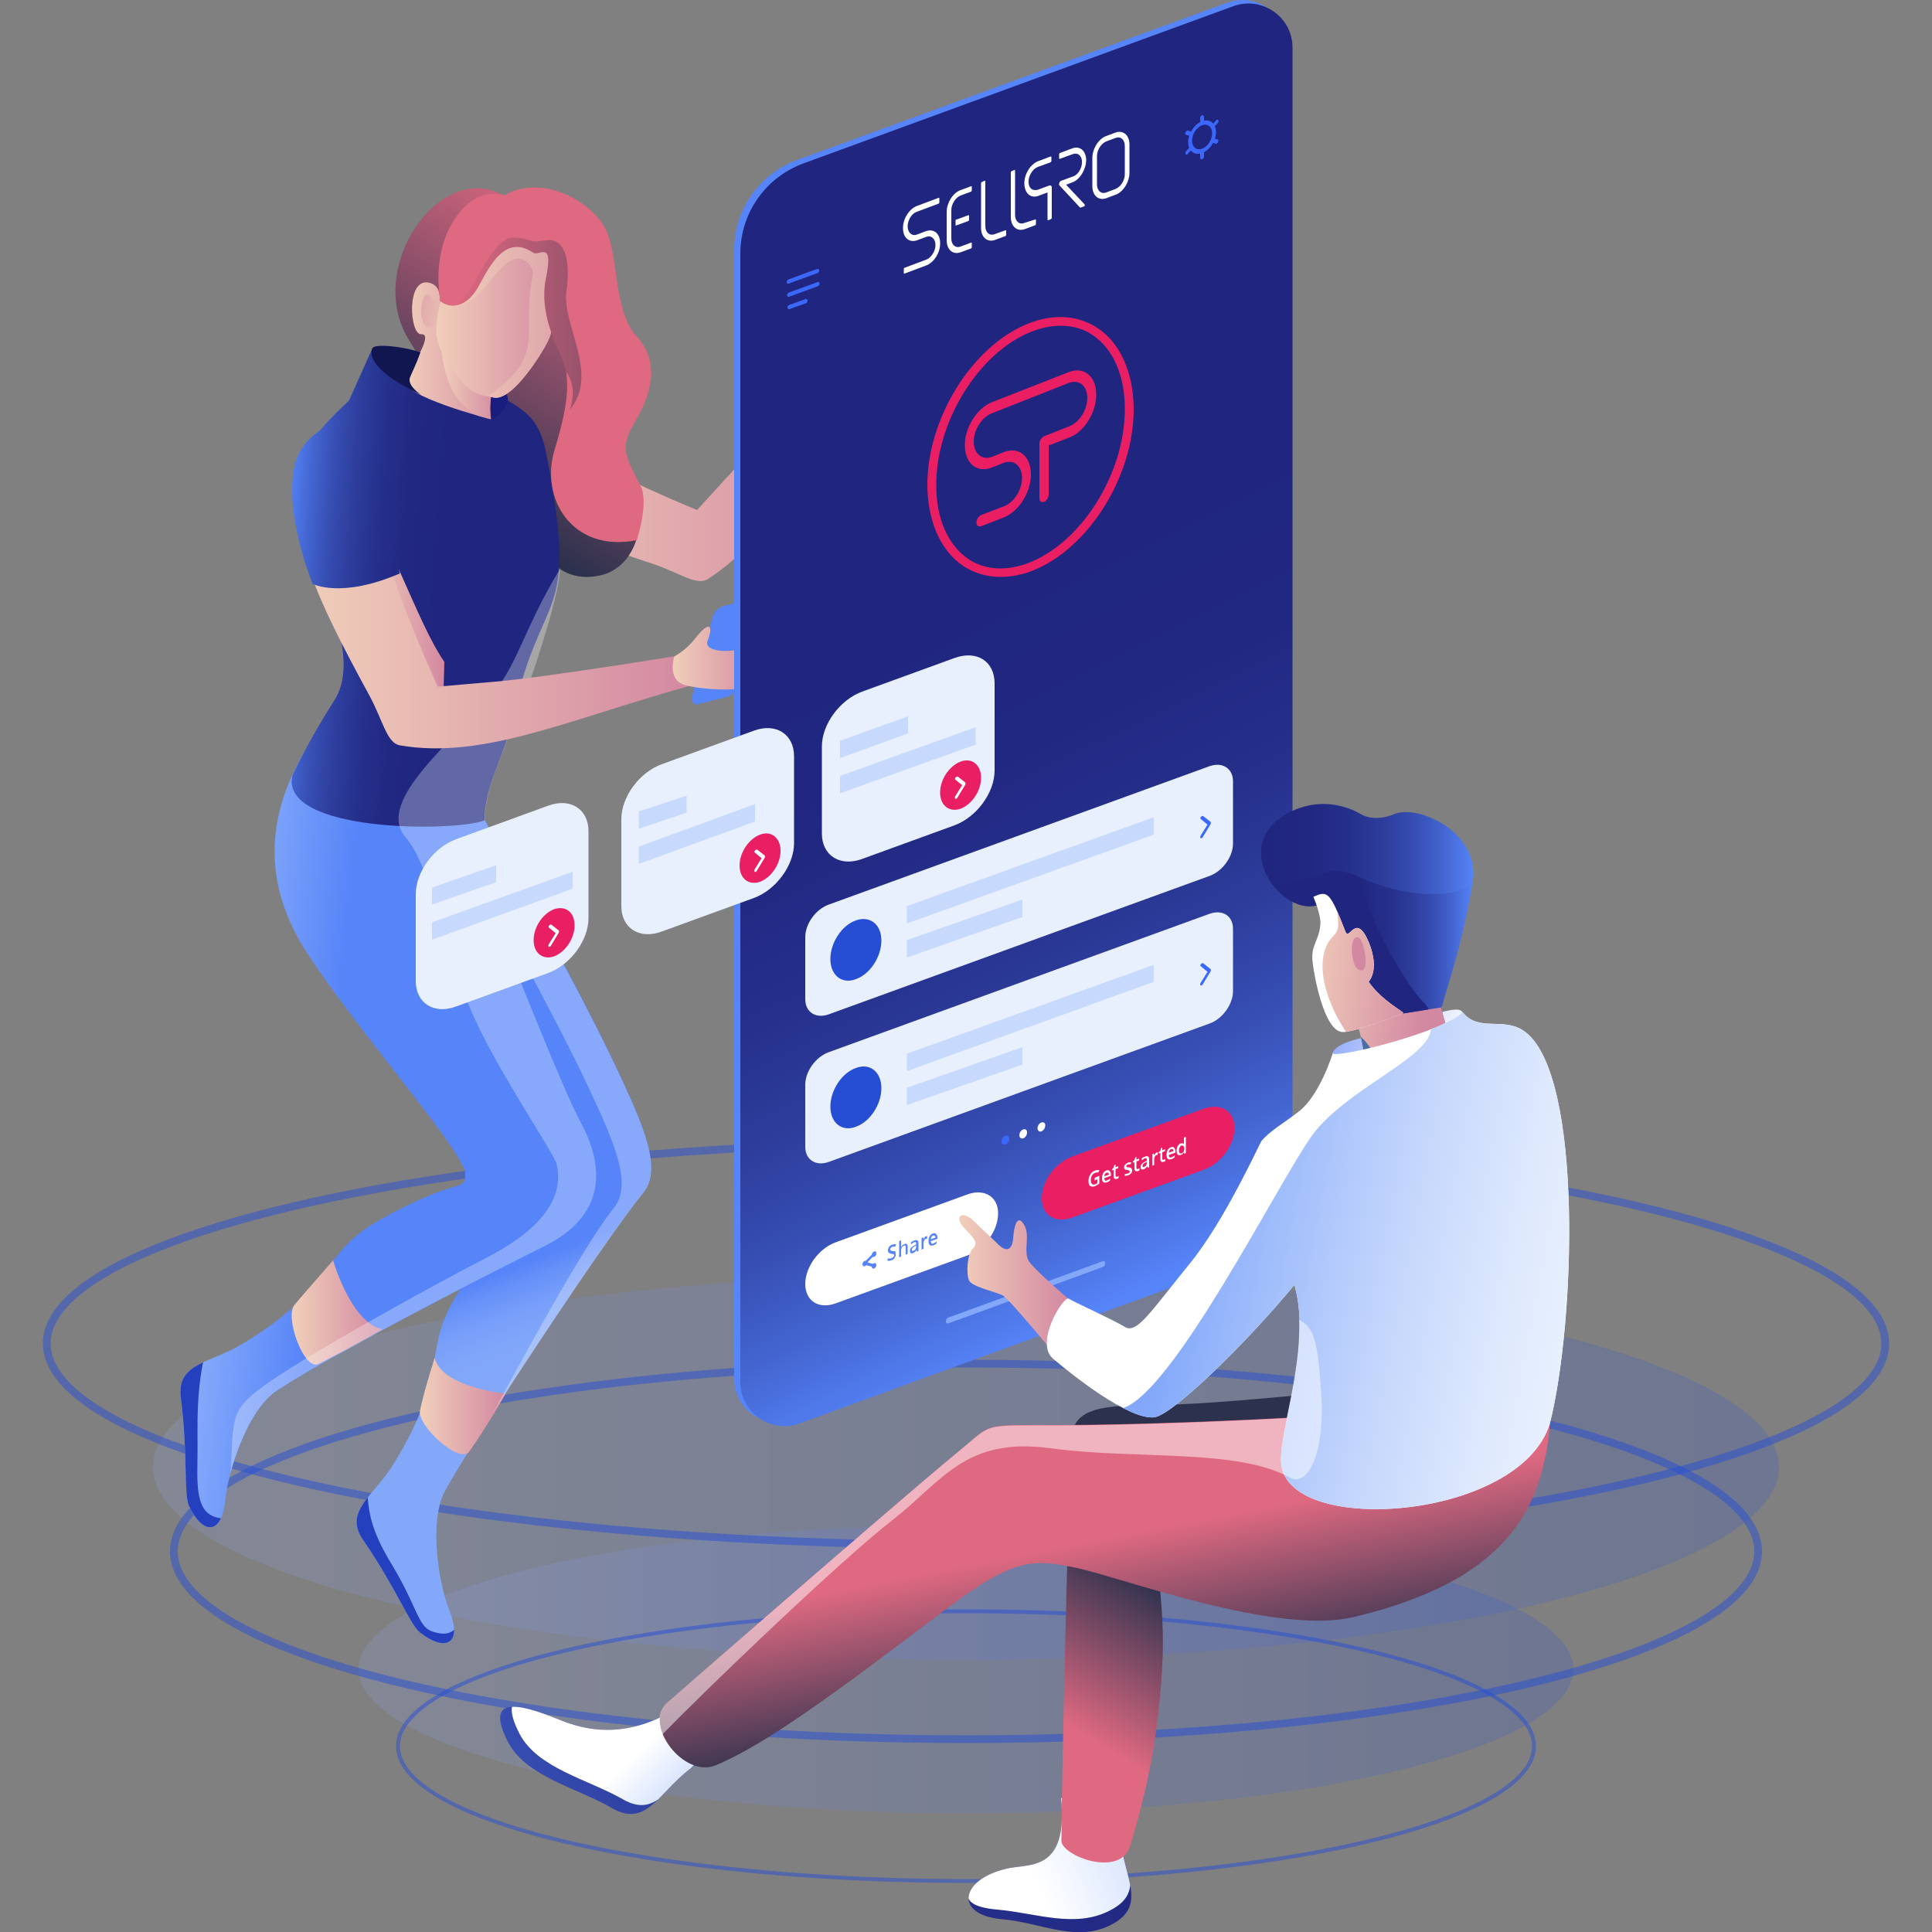 <?xml version="1.0" encoding="utf-8"?>
<!-- Generator: Adobe Illustrator 23.1.0, SVG Export Plug-In . SVG Version: 6.00 Build 0)  -->
<svg version="1.1" id="Layer_1" xmlns="http://www.w3.org/2000/svg" xmlns:xlink="http://www.w3.org/1999/xlink" x="0px" y="0px"
	 viewBox="0 0 500 500" style="enable-background:new 0 0 500 500;" xml:space="preserve">
<rect x="0" y="0" width="500" height="500" fill="#808080" stroke="none"/>
<style type="text/css">
	.st0{opacity:0.2;fill:url(#SVGID_1_);enable-background:new    ;}
	.st1{opacity:0.2;fill:url(#SVGID_2_);enable-background:new    ;}
	.st2{opacity:0.5;fill:none;stroke:url(#SVGID_3_);stroke-width:2;stroke-miterlimit:10;enable-background:new    ;}
	.st3{opacity:0.5;fill:none;stroke:url(#SVGID_4_);stroke-width:2;stroke-miterlimit:10;enable-background:new    ;}
	.st4{opacity:0.5;fill:none;stroke:url(#SVGID_5_);stroke-miterlimit:10;enable-background:new    ;}
	.st5{fill:url(#SVGID_6_);}
	.st6{fill:url(#SVGID_7_);}
	.st7{fill:url(#SVGID_9_);}
	.st8{clip-path:url(#SVGID_11_);fill:#2540BE;}
	.st9{fill:url(#SVGID_13_);}
	.st10{fill:url(#SVGID_14_);}
	.st11{clip-path:url(#SVGID_17_);fill:#2540BE;}
	.st12{fill:url(#SVGID_18_);}
	.st13{fill:url(#SVGID_20_);}
	.st14{fill:url(#SVGID_21_);}
	.st15{fill:url(#SVGID_23_);}
	.st16{clip-path:url(#SVGID_25_);fill:url(#SVGID_26_);}
	.st17{fill:#191D7F;}
	.st18{fill:url(#SVGID_28_);}
	.st19{fill:url(#SVGID_29_);}
	.st20{clip-path:url(#SVGID_32_);fill:url(#SVGID_33_);}
	.st21{fill:#DF6981;}
	.st22{opacity:0.4;clip-path:url(#SVGID_35_);fill:url(#SVGID_36_);}
	.st23{fill:#121650;}
	.st24{fill:url(#SVGID_37_);}
	.st25{opacity:0.3;fill:#FFFFFF;enable-background:new    ;}
	.st26{fill:#5684F9;}
	.st27{fill:url(#SVGID_39_);}
	.st28{fill:url(#SVGID_40_);}
	.st29{fill:url(#SVGID_41_);}
	.st30{fill:url(#SVGID_43_);}
	.st31{fill:#3B68FA;}
	.st32{fill:#E91E63;}
	.st33{fill:#FFFFFF;}
	.st34{fill:#83A8FA;}
	.st35{fill:#E8F0FD;}
	.st36{fill:#C7D9FD;}
	.st37{fill:#264ED5;}
	.st38{fill:url(#SVGID_44_);}
	.st39{clip-path:url(#SVGID_46_);fill:url(#SVGID_48_);}
	.st40{fill:url(#SVGID_49_);}
	.st41{clip-path:url(#SVGID_52_);fill:url(#SVGID_54_);}
	.st42{fill:url(#SVGID_55_);}
	.st43{fill:#4B6F9F;}
	.st44{clip-path:url(#SVGID_58_);fill:url(#SVGID_59_);}
	.st45{fill:url(#SVGID_60_);}
	.st46{clip-path:url(#SVGID_62_);fill:#20267F;}
	.st47{fill:url(#SVGID_64_);}
	.st48{clip-path:url(#SVGID_66_);fill:#20267F;}
	.st49{clip-path:url(#SVGID_68_);fill:url(#SVGID_69_);}
	.st50{fill:url(#SVGID_70_);}
	.st51{fill:url(#SVGID_71_);}
	.st52{fill:url(#SVGID_72_);}
	.st53{fill:url(#SVGID_73_);}
	.st54{clip-path:url(#SVGID_75_);fill:url(#SVGID_76_);}
	.st55{opacity:0.5;fill:#FFFFFF;enable-background:new    ;}
</style>
<g>
	
		<linearGradient id="SVGID_1_" gradientUnits="userSpaceOnUse" x1="39.6" y1="472.3" x2="460.4" y2="472.3" gradientTransform="matrix(1 0 0 -1 0 852)">
		<stop  offset="0" style="stop-color:#96A9EB"/>
		<stop  offset="1" style="stop-color:#264ED5"/>
	</linearGradient>
	<ellipse class="st0" cx="250" cy="379.7" rx="210.4" ry="49.9"/>
	
		<linearGradient id="SVGID_2_" gradientUnits="userSpaceOnUse" x1="92.8" y1="420" x2="407.2" y2="420" gradientTransform="matrix(1 0 0 -1 0 852)">
		<stop  offset="0" style="stop-color:#96A9EB"/>
		<stop  offset="1" style="stop-color:#264ED5"/>
	</linearGradient>
	<ellipse class="st1" cx="250" cy="432" rx="157.2" ry="37.3"/>
	
		<linearGradient id="SVGID_3_" gradientUnits="userSpaceOnUse" x1="11.1" y1="504.3" x2="488.9" y2="504.3" gradientTransform="matrix(1 0 0 -1 0 852)">
		<stop  offset="0" style="stop-color:#264ED5"/>
		<stop  offset="1" style="stop-color:#264ED5"/>
	</linearGradient>
	<ellipse class="st2" cx="250" cy="347.7" rx="237.9" ry="52.1"/>
	
		<linearGradient id="SVGID_4_" gradientUnits="userSpaceOnUse" x1="44" y1="450.5" x2="456" y2="450.5" gradientTransform="matrix(1 0 0 -1 0 852)">
		<stop  offset="0" style="stop-color:#264ED5"/>
		<stop  offset="1" style="stop-color:#264ED5"/>
	</linearGradient>
	<ellipse class="st3" cx="250" cy="401.5" rx="205" ry="48.6"/>
	
		<linearGradient id="SVGID_5_" gradientUnits="userSpaceOnUse" x1="213.754" y1="467.562" x2="286.246" y2="332.638" gradientTransform="matrix(1 0 0 -1 0 852)">
		<stop  offset="0" style="stop-color:#264ED5"/>
		<stop  offset="1" style="stop-color:#264ED5"/>
	</linearGradient>
	<ellipse class="st4" cx="250" cy="451.9" rx="147" ry="34.9"/>
	<g>
		
			<linearGradient id="SVGID_6_" gradientUnits="userSpaceOnUse" x1="113.981" y1="736.059" x2="230.3" y2="736.059" gradientTransform="matrix(1 0 0 -1 0 852)">
			<stop  offset="0" style="stop-color:#F1CFBA"/>
			<stop  offset="1" style="stop-color:#D388A1"/>
		</linearGradient>
		<path class="st5" d="M223,81.5c0,0-22.7,28.7-32.2,39.1C180.4,132,180.4,132,180.4,132s-20.2-8.2-32.8-15.9s-30.7-20-30.7-20
			c-6.7,15.2-1.7,23.6,13.3,33.7c9.4,6.3,26.3,12,38.4,16c7.3,2.4,11.7,6,14.7,4c19.2-12.5,28.8-36.2,47-64.5
			C230.3,85.3,227.8,82.3,223,81.5z"/>
		
			<linearGradient id="SVGID_7_" gradientUnits="userSpaceOnUse" x1="222.935" y1="779.115" x2="237.773" y2="779.115" gradientTransform="matrix(1 0 0 -1 0 852)">
			<stop  offset="0" style="stop-color:#F1CFBA"/>
			<stop  offset="1" style="stop-color:#D388A1"/>
		</linearGradient>
		<path class="st6" d="M237.8,60.7c-0.2-1.8-2,0.4-4.6,4c-2.6,3.6-4.9,6.3-5.8,7.3c-0.9,0.9-0.3-0.3-1.1-2.1s-2-2.7-2.7-2.5
			s-0.5,1.4,0,3.2c0.8,3.1-0.1,4.7-0.3,6.5s0.7,2.8-0.3,4.4c-0.9,1.6,5.8,5.3,7.3,3.9c1.4-1.4,4.6-5,5.3-6.7
			c0.8-1.7,0.7-4.6-0.3-6.5s-1.6-2.4-1.3-3.6C234.4,67.2,237.9,62.5,237.8,60.7z"/>
		<g>
			<g>
				
					<linearGradient id="SVGID_9_" gradientUnits="userSpaceOnUse" x1="134.657" y1="495.051" x2="124.459" y2="520.735" gradientTransform="matrix(1 0 0 -1 0 852)">
					<stop  offset="0" style="stop-color:#83A8FA"/>
					<stop  offset="0.351" style="stop-color:#80A6FA"/>
					<stop  offset="0.609" style="stop-color:#779EFA"/>
					<stop  offset="0.836" style="stop-color:#6791F9"/>
					<stop  offset="1" style="stop-color:#5684F9"/>
				</linearGradient>
				<path id="SVGID_8_" class="st7" d="M137.6,303.9c2.2,4.7-5.6,10.4-18.8,30.3c-10,15.2-1.9,20.2-16.9,44.6
					c-5.2,8.5-13.1,12.3-7.9,19.8c8.5,12.3,12.1,21.9,14.7,23.9c6.5,5.1,11.1,3,7.6-5.7c-2.8-7-5.4-23.2-1.1-31
					c7.8-14.2,41-64.5,51.3-77.2c5-6.2,0.2-17.2-7.6-33.6c-11.7-24.7-30.2-56.2-31.8-59.7C115,190,100.4,222.9,137.6,303.9z"/>
			</g>
			<g>
				<g>
					<g>
						<defs>
							<path id="SVGID_10_" d="M137.6,303.9c2.2,4.7-5.6,10.4-18.8,30.3c-10,15.2-1.9,20.2-16.9,44.6c-5.2,8.5-13.1,12.3-7.9,19.8
								c8.5,12.3,12.1,21.9,14.7,23.9c6.5,5.1,11.1,3,7.6-5.7c-2.8-7-5.4-23.2-1.1-31c7.8-14.2,41-64.5,51.3-77.2
								c5-6.2,0.2-17.2-7.6-33.6c-11.7-24.7-30.2-56.2-31.8-59.7C115,190,100.4,222.9,137.6,303.9z"/>
						</defs>
						<clipPath id="SVGID_11_">
							<use xlink:href="#SVGID_10_"  style="overflow:visible;"/>
						</clipPath>
						<path class="st8" d="M118.5,420.4c-1,2.1-3,3.1-6.7,1.8c-3.7-1.3-3.8-6.4-10.4-17.3c-4.6-7.6-6.4-12.8-6.3-20.5L84,390.6
							l-4.5,22.6l14.2,20.2l39.6,5.8C133.4,439.2,119.5,418.3,118.5,420.4z"/>
					</g>
				</g>
			</g>
		</g>
		
			<linearGradient id="SVGID_13_" gradientUnits="userSpaceOnUse" x1="108.702" y1="488.122" x2="130.878" y2="488.122" gradientTransform="matrix(1 0 0 -1 0 852)">
			<stop  offset="0" style="stop-color:#F1CFBA"/>
			<stop  offset="1" style="stop-color:#D388A1"/>
		</linearGradient>
		<path class="st9" d="M112.5,351.4c0,0-2.8,8.7-3.8,13.6c-0.8,4,10.3,14,12.7,10.7c4.1-5.7,9.5-15,9.5-15S114.2,359,112.5,351.4z"
			/>
		<g>
			<g>
				
					<linearGradient id="SVGID_14_" gradientUnits="userSpaceOnUse" x1="58.755" y1="560.041" x2="84.84" y2="557.395" gradientTransform="matrix(1 0 0 -1 0 852)">
					<stop  offset="0" style="stop-color:#83A8FA"/>
					<stop  offset="1" style="stop-color:#5684F9"/>
				</linearGradient>
				<path id="SVGID_12_" class="st10" d="M79.3,193.7c-12.2,20.1-9.8,37.7,0.4,53.3c13.3,20.3,40.7,51.5,40.7,56.7s-1.3,0.3-22.1,12
					c-15.8,8.9-10.9,17.1-35.4,32c-8.5,5.2-17.2,4.9-16.1,14c1.9,14.8,0.7,25,2.1,28c3.5,7.5,8.5,7.8,9.4-1.6
					c0.8-7.5,5.8-23.1,13.2-28.1c13.4-9,54.8-30.2,69.4-37.5c15.3-7.6,16.1-19.7,9.3-32.2c-6.6-12-32.6-79.9-32.6-79.9l-29.4-19.2
					L79.3,193.7z"/>
			</g>
			<g>
				<g>
					<g>
						<defs>
							<path id="SVGID_15_" d="M79.3,193.7c-12.2,20.1-9.8,37.7,0.4,53.3c13.3,20.3,40.7,51.5,40.7,56.7s-1.3,0.3-22.1,12
								c-15.8,8.9-10.9,17.1-35.4,32c-8.5,5.2-17.2,4.9-16.1,14c1.9,14.8,0.7,25,2.1,28c3.5,7.5,8.5,7.8,9.4-1.6
								c0.8-7.5,5.8-23.1,13.2-28.1c13.4-9,54.8-30.2,69.4-37.5c15.3-7.6,16.1-19.7,9.3-32.2c-6.6-12-32.6-79.9-32.6-79.9
								l-29.4-19.2L79.3,193.7z"/>
						</defs>
						<clipPath id="SVGID_17_">
							<use xlink:href="#SVGID_15_"  style="overflow:visible;"/>
						</clipPath>
						<path class="st11" d="M57,392.9c-5.7-0.8-6.1-6.3-5.9-14.8c0.2-8.5-0.9-20.4,3.4-32.6l-36.1,2.4l-19.7,59.7L60,445.1
							C60,445.1,62.7,393.7,57,392.9z"/>
					</g>
				</g>
			</g>
		</g>
		
			<linearGradient id="SVGID_18_" gradientUnits="userSpaceOnUse" x1="75.555" y1="512.32" x2="99.141" y2="512.32" gradientTransform="matrix(1 0 0 -1 0 852)">
			<stop  offset="0" style="stop-color:#F1CFBA"/>
			<stop  offset="1" style="stop-color:#D388A1"/>
		</linearGradient>
		<path class="st12" d="M86.2,326.2c0,0-6.6,7.5-10,11.5c-2.6,3.2,2.5,17.1,6.2,15.3c6.4-3.2,16.6-9,16.6-9
			C90.9,342.5,86.2,326.2,86.2,326.2z"/>
		<g>
			<g>
				
					<linearGradient id="SVGID_20_" gradientUnits="userSpaceOnUse" x1="161.598" y1="792.175" x2="117.971" y2="723.807" gradientTransform="matrix(1 0 0 -1 0 852)">
					<stop  offset="0" style="stop-color:#DF6981"/>
					<stop  offset="1" style="stop-color:#2C314D"/>
				</linearGradient>
				<path id="SVGID_16_" class="st13" d="M112.9,89.5c-6.1,9.6,4.4,16.8-7-1.4C94.1,69.4,114,41,130.5,50.7c0,0,5.3-5,16.6,1.3
					s6.8,28.4,13,33.7c6.2,5.3,5.5,18.4,1,23.2c-4.5,4.8-2.8,9.5,2,15.5s3.3,22-7.7,24.5c-13.5,3-18.4-11-19.4-20.3
					s-11.5-21-11.5-21L112.9,89.5z"/>
			</g>
		</g>
		<g>
			<g>
				<g>
					
						<linearGradient id="SVGID_21_" gradientUnits="userSpaceOnUse" x1="113.855" y1="699.024" x2="72.652" y2="702.048" gradientTransform="matrix(1 0 0 -1 0 852)">
						<stop  offset="0" style="stop-color:#20267F"/>
						<stop  offset="0.239" style="stop-color:#212882"/>
						<stop  offset="0.415" style="stop-color:#25308B"/>
						<stop  offset="0.571" style="stop-color:#2D3C9B"/>
						<stop  offset="0.715" style="stop-color:#364DB2"/>
						<stop  offset="0.85" style="stop-color:#4364CF"/>
						<stop  offset="0.978" style="stop-color:#537FF2"/>
						<stop  offset="1" style="stop-color:#5684F9"/>
					</linearGradient>
					<path id="SVGID_19_" class="st14" d="M96.4,90.1c10.5,5.5,30.7,18.4,30.7,18.4l4.2-4.9c8.8,4.9,9.3,9.1,11.2,19.8
						c6.7,38.4-2.9,28.9-10.2,63.8c-1.8,8.7-6.9,16-6.9,25.1c-7.8,3.1-53.4,3.1-49.7-11.7c0,0,4.1-8.9,10.8-19.3
						c6.7-10.4-2.2-27.7-6.1-41.6c-4-13.9-8.6-18.9,9.9-36L96.4,90.1z"/>
				</g>
			</g>
		</g>
		<g>
			<g>
				
					<linearGradient id="SVGID_23_" gradientUnits="userSpaceOnUse" x1="104.541" y1="761.216" x2="130.501" y2="761.216" gradientTransform="matrix(1 0 0 -1 0 852)">
					<stop  offset="0" style="stop-color:#F1CFBA"/>
					<stop  offset="1" style="stop-color:#D388A1"/>
				</linearGradient>
				<path id="SVGID_22_" class="st15" d="M115.1,84.3c0-6-1-5.6-1-5.6c-0.5-1.7,0.2-4.6-2.9-5.5c-6.2-1.7-5.2,13.5-2.2,13.3
					c3.9-0.3-4.5,11.5-4.5,11.5c-1.3,4.4,22.5,10.5,22.5,10.5c-0.9-6.3,2.4-13.4,3.3-17.9C131.2,87.1,120.7,83.8,115.1,84.3z"/>
			</g>
			<g>
				<g>
					<g>
						<defs>
							<path id="SVGID_24_" d="M115.1,84.3c0-6-1-5.6-1-5.6c-0.5-1.7,0.2-4.6-2.9-5.5c-6.2-1.7-5.2,13.5-2.2,13.3
								c3.9-0.3-4.5,11.5-4.5,11.5c-1.3,4.4,22.5,10.5,22.5,10.5c-0.9-6.3,2.4-13.4,3.3-17.9C131.2,87.1,120.7,83.8,115.1,84.3z"/>
						</defs>
						<clipPath id="SVGID_25_">
							<use xlink:href="#SVGID_24_"  style="overflow:visible;"/>
						</clipPath>
						
							<linearGradient id="SVGID_26_" gradientUnits="userSpaceOnUse" x1="114.259" y1="752.9" x2="129.059" y2="752.9" gradientTransform="matrix(1 0 0 -1 0 852)">
							<stop  offset="0" style="stop-color:#F1CFBA"/>
							<stop  offset="1" style="stop-color:#D388A1"/>
						</linearGradient>
						<path class="st16" d="M128.1,109l0.9-7.6l-14.8-12.2C115.1,103.7,121.9,107.8,128.1,109z"/>
					</g>
				</g>
			</g>
		</g>
		<path class="st17" d="M127.8,100.3c-0.1,0.5-1.4,2.3-0.6,8.2c0,0,2.7-0.8,4-4.1C132.5,101.1,127.9,99.8,127.8,100.3z"/>
		
			<linearGradient id="SVGID_28_" gradientUnits="userSpaceOnUse" x1="120.491" y1="769.86" x2="97.718" y2="773.829" gradientTransform="matrix(1 0 0 -1 0 852)">
			<stop  offset="0" style="stop-color:#F1CFBA"/>
			<stop  offset="1" style="stop-color:#D388A1"/>
		</linearGradient>
		<path class="st18" d="M109.5,77.4c-0.8,1.7-1.2,8.2,2.6,7.3c4.8-1.1,0.8-5.6,0.8-5.6C110.9,75.3,110.3,75.7,109.5,77.4z"/>
		<g>
			<g>
				<g>
					
						<linearGradient id="SVGID_29_" gradientUnits="userSpaceOnUse" x1="112.802" y1="771.92" x2="145.322" y2="771.92" gradientTransform="matrix(1 0 0 -1 0 852)">
						<stop  offset="0" style="stop-color:#F1CFBA"/>
						<stop  offset="1" style="stop-color:#D388A1"/>
					</linearGradient>
					<path id="SVGID_27_" class="st19" d="M116.5,67.1c-2.6,13.3-5.7,18.2-1.7,24.9c5.9,9.8,8,10,13,10.9
						c4.9,0.9,12.5-11.6,13.8-14.2c2.1-4.1,0.4-4.5,1.5-8.8c0.7-2.8,1.4-2.9,2.2-8.5C147.3,56.5,119.7,50.7,116.5,67.1z"/>
				</g>
				<g>
					<g>
						<g>
							<defs>
								<path id="SVGID_30_" d="M116.5,67.1c-2.6,13.3-5.7,18.2-1.7,24.9c5.9,9.8,8,10,13,10.9c4.9,0.9,12.5-11.6,13.8-14.2
									c2.1-4.1,0.4-4.5,1.5-8.8c0.7-2.8,1.4-2.9,2.2-8.5C147.3,56.5,119.7,50.7,116.5,67.1z"/>
							</defs>
							<clipPath id="SVGID_32_">
								<use xlink:href="#SVGID_30_"  style="overflow:visible;"/>
							</clipPath>
							
								<linearGradient id="SVGID_33_" gradientUnits="userSpaceOnUse" x1="114" y1="754.032" x2="165.263" y2="754.032" gradientTransform="matrix(1 0 0 -1 0 852)">
								<stop  offset="0" style="stop-color:#F1CFBA"/>
								<stop  offset="1" style="stop-color:#D388A1"/>
							</linearGradient>
							<path class="st20" d="M154.4,71.4l-9.1-24.6L114,50.6V78c7.7,3.8,10.9-3.7,16-8.9c5.1-5.2,8.3,0.3,7.9,2.1
								c-3.3,14.6,4.1,20.6-11.6,31.3l1.4,0.2c0,0-1,5.2-0.4,8.2c3.2,4.2,8,11.4,8.7,17.5c1,9.3,5.9,23.4,19.4,20.3
								c5.5-1.2,8.7-5.9,9.8-10.9l-5.2-17.3L154.4,71.4z"/>
						</g>
					</g>
				</g>
			</g>
		</g>
		<g>
			<g>
				<path id="SVGID_31_" class="st21" d="M114,78c2.8,2.1,6.5,1.2,9.1-2.7c2.6-3.9,6.7-15.5,14.9-9.9c1.5,1,5.4-3.5,3.3,6.6
					c-1.3,6.2,0.4,12.7,3.5,19c3.1,6.2,2.5,13-1.3,25.5s4.6,26.6,21.3,23.3c0,0,3.2-9.7,1-14c-4.3-8.5-5.5-9.9-1.2-17.1
					c4.2-7.2,6.1-15.2,0.2-21.6c-5.9-6.3-4.7-19.7-7.7-27c-3-7.4-16.5-15.5-26.5-9.5c0,0-5.6-2.3-10.9,3.5C110.9,63.7,114,78,114,78
					z"/>
			</g>
			<g>
				<g>
					<g>
						<defs>
							<path id="SVGID_34_" d="M114,78c2.8,2.1,6.5,1.2,9.1-2.7c2.6-3.9,6.7-15.5,14.9-9.9c1.5,1,5.4-3.5,3.3,6.6
								c-1.3,6.2,0.4,12.7,3.5,19c3.1,6.2,2.5,13-1.3,25.5s4.6,26.6,21.3,23.3c0,0,3.2-9.7,1-14c-4.3-8.5-5.5-9.9-1.2-17.1
								c4.2-7.2,6.1-15.2,0.2-21.6c-5.9-6.3-4.7-19.7-7.7-27c-3-7.4-16.5-15.5-26.5-9.5c0,0-5.6-2.3-10.9,3.5
								C110.9,63.7,114,78,114,78z"/>
						</defs>
						<clipPath id="SVGID_35_">
							<use xlink:href="#SVGID_34_"  style="overflow:visible;"/>
						</clipPath>
						<linearGradient id="SVGID_36_" gradientUnits="userSpaceOnUse" x1="116.7" y1="83.736" x2="150.462" y2="83.736">
							<stop  offset="0" style="stop-color:#DF6981"/>
							<stop  offset="1" style="stop-color:#2C314D"/>
						</linearGradient>
						<path class="st22" d="M146.6,75.2c1.2-8.4-0.7-13.8-5.4-13c-4.6,0.7-2-0.1-7.9-0.7c-5.9-0.7-9.3,12.3-16.6,19.3l27.8,13.7
							c0,0,5.7,2.8,3,11.5C155.2,96.7,145.3,84,146.6,75.2z"/>
					</g>
				</g>
			</g>
		</g>
		<path class="st23" d="M106.1,97.7c0.7-1.8,1.5-3.1,2.7-6.5c-4.5-1.6-11.8-2.3-12.4-1.1c-1.6,3.6,4.5,8.3,12.6,12.1
			C109,102.2,105.3,99.8,106.1,97.7z"/>
		
			<linearGradient id="SVGID_37_" gradientUnits="userSpaceOnUse" x1="93.9" y1="695.2" x2="114.956" y2="695.2" gradientTransform="matrix(1 0 0 -1 0 852)">
			<stop  offset="0" style="stop-color:#F1CFBA"/>
			<stop  offset="1" style="stop-color:#D388A1"/>
		</linearGradient>
		<path class="st24" d="M93.9,131.5l2.1,20.6l6.7,29.4l12,0.6l0.3-10.8C107.8,160.9,100.4,136.9,93.9,131.5z"/>
		<path class="st25" d="M127.1,215.4c-0.5-1.1-1.1-2.2-1.6-3.1l0,0c0-7.6,3.5-14,5.8-20.9c5.4-12.3,13.6-37.3,13.6-44.1
			c-9.1,14.9-10.7,24.2-17.4,32.3c-9.9,12-30.5,27.7-22.6,37s8.4,29.5,21.3,53.8c7.5,14.1,17.4,28.6,17.9,31
			c1.4,6.6-1,15.2-18.2,24.1s-44.7,24.3-55.7,31.8c-10.9,7.5-9.7,8.9-10.5,23.7l0,0c2.1-7.8,6.3-17.3,11.8-21
			c3.3-2.2,8.3-5.2,14.2-8.5c6.1-3.2,13.5-7.4,13.5-7.4l0,0c15.8-8.5,33.2-17.4,41.7-21.6c15.3-7.6,16.1-19.7,9.3-32.2
			c-4.3-7.9-17-39.9-25.3-60.9c6.7,12.1,18.1,32.6,26.3,49.7c7.8,16.4,12.7,27.4,7.6,33.6c-6.9,8.5-20.6,33.4-31.3,53.1
			c13.1-20.5,31.7-48.1,39-57.1c5-6.2,0.2-17.2-7.6-33.6C147.1,250.4,128.7,218.8,127.1,215.4z"/>
		<path class="st26" d="M194.9,154.8l-7.8,2.1c-1.3,0.3-2.4,1.6-2.8,3.2l-5.2,20.2c-0.3,1.2,0.5,2.2,1.4,2l7.8-2
			c1.3-0.3,2.4-1.6,2.8-3.2l5.2-20.3C196.6,155.6,195.9,154.5,194.9,154.8z"/>
		
			<linearGradient id="SVGID_39_" gradientUnits="userSpaceOnUse" x1="76.617" y1="700.964" x2="180.003" y2="700.964" gradientTransform="matrix(1 0 0 -1 0 852)">
			<stop  offset="0" style="stop-color:#F1CFBA"/>
			<stop  offset="1" style="stop-color:#D388A1"/>
		</linearGradient>
		<path class="st27" d="M128.3,176.4c-15,1.3-15,1.3-15,1.3s-9.1-19.7-13.2-33.9c-4-14.2-8.9-35.4-8.9-35.4
			c-14.9,6.7-16.8,16.3-12.7,33.8c2.6,11,11,26.6,17.1,37.8c3.6,6.7,4.5,12.3,7.9,12.9c22.1,3.8,44.7-7.2,76.5-15.8
			c0,0,0.2-3.9-2.7-7.7C177.3,169.4,142,175.2,128.3,176.4z"/>
		
			<linearGradient id="SVGID_40_" gradientUnits="userSpaceOnUse" x1="115.428" y1="720.481" x2="74.227" y2="723.505" gradientTransform="matrix(1 0 0 -1 0 852)">
			<stop  offset="0" style="stop-color:#20267F"/>
			<stop  offset="0.239" style="stop-color:#212882"/>
			<stop  offset="0.415" style="stop-color:#25308B"/>
			<stop  offset="0.571" style="stop-color:#2D3C9B"/>
			<stop  offset="0.715" style="stop-color:#364DB2"/>
			<stop  offset="0.85" style="stop-color:#4364CF"/>
			<stop  offset="0.978" style="stop-color:#537FF2"/>
			<stop  offset="1" style="stop-color:#5684F9"/>
		</linearGradient>
		<path class="st28" d="M97.4,121.1c0.2-0.5-4.8-14.1-4.8-14.1c-14.2,4.6-17,10.3-17,20.1c0,11.1,5.3,24,5.3,24s7.3,3.9,22.6-2.7
			C103.4,148.4,97.2,121.6,97.4,121.1z"/>
		
			<linearGradient id="SVGID_41_" gradientUnits="userSpaceOnUse" x1="174.087" y1="681.686" x2="197.038" y2="681.686" gradientTransform="matrix(1 0 0 -1 0 852)">
			<stop  offset="0" style="stop-color:#F1CFBA"/>
			<stop  offset="1" style="stop-color:#D388A1"/>
		</linearGradient>
		<path class="st29" d="M196.1,165.8c0.8-2.3-0.5-2.7-1.3-2.3s-0.7,2.6-2.8,4.1c-2.1,1.4-10,1.3-8.9-1.7c1.2-3,1-4.9-1.2-2.9
			s-2.7,4.1-7.4,6.9c0,0-2,6.1,2.8,7.4c4.8,1.3,13.6,1.5,15.4,0.6c1.8-0.9,1.7-4.1,3-6.2c1.4-2.1,1.5-4.5,1.2-5.2
			C196.6,165.6,196.1,165.8,196.1,165.8z"/>
		<path class="st26" d="M317.6,0.7L206.3,41.4C196.5,45,190,54.3,190,64.7v292.1c0,7.9,7.9,13.4,15.3,10.7l111.3-40.7
			c9.8-3.6,16.3-12.9,16.3-23.3V11.4C332.9,3.5,325.1-2,317.6,0.7z"/>
		
			<linearGradient id="SVGID_43_" gradientUnits="userSpaceOnUse" x1="247.657" y1="698.111" x2="328.4" y2="534.924" gradientTransform="matrix(1 0 0 -1 0 852)">
			<stop  offset="0" style="stop-color:#20267F"/>
			<stop  offset="0.239" style="stop-color:#212882"/>
			<stop  offset="0.415" style="stop-color:#25308B"/>
			<stop  offset="0.571" style="stop-color:#2D3C9B"/>
			<stop  offset="0.715" style="stop-color:#364DB2"/>
			<stop  offset="0.85" style="stop-color:#4364CF"/>
			<stop  offset="0.978" style="stop-color:#537FF2"/>
			<stop  offset="1" style="stop-color:#5684F9"/>
		</linearGradient>
		<path class="st30" d="M319.2,1.6L207.9,42.3c-9.8,3.6-16.3,12.9-16.3,23.3v292.1c0,7.9,7.9,13.4,15.3,10.7l111.3-40.7
			c9.8-3.6,16.3-12.9,16.3-23.3V12.3C334.5,4.4,326.6-1.1,319.2,1.6z"/>
		<g>
			<path class="st31" d="M211.6,73l-7.4,2.7c-0.3,0.1-0.5,0.4-0.5,0.7s0.2,0.5,0.5,0.4l7.4-2.7c0.3-0.1,0.5-0.4,0.5-0.7
				C212.1,73.1,211.9,72.9,211.6,73z"/>
			<path class="st31" d="M211.5,69.6l-7.4,2.7c-0.3,0.1-0.5,0.4-0.5,0.7c0,0.3,0.2,0.5,0.5,0.4l7.4-2.7c0.3-0.1,0.5-0.4,0.5-0.7
				C212,69.7,211.8,69.5,211.5,69.6z"/>
			<path class="st31" d="M208.5,77.4l-4.2,1.5c-0.3,0.1-0.5,0.4-0.5,0.7c0,0.3,0.2,0.5,0.5,0.4l4.2-1.5c0.3-0.1,0.5-0.4,0.5-0.7
				C208.9,77.4,208.7,77.3,208.5,77.4z"/>
		</g>
		<g>
			<path class="st32" d="M311.6,286.9l-34.1,12.4c-4.4,1.6-7.9,6.4-7.9,10.8l0,0c0,4.4,3.5,6.6,7.9,5l34.1-12.4
				c4.4-1.6,7.9-6.4,7.9-10.8l0,0C319.5,287.6,316,285.4,311.6,286.9z"/>
			<g>
				<path class="st33" d="M283.3,305.5l0.7-0.3v1c-0.2,0.1-0.4,0.2-0.6,0.3c-0.4,0.1-0.6,0.1-0.8-0.1c-0.2-0.2-0.3-0.5-0.3-1
					s0.1-0.9,0.3-1.2c0.2-0.3,0.5-0.6,0.9-0.7c0.3-0.1,0.6-0.1,0.8-0.1l0.2-0.6c-0.3,0-0.7,0-1,0.1c-0.6,0.2-1,0.5-1.3,1
					s-0.5,1-0.5,1.7c0,0.6,0.1,1.1,0.4,1.3c0.3,0.2,0.7,0.3,1.2,0.1c0.2-0.1,0.4-0.2,0.6-0.3c0.2-0.1,0.4-0.2,0.6-0.4v-2l-1.2,0.5
					L283.3,305.5L283.3,305.5z"/>
				<path class="st33" d="M286.4,302.9c-0.4,0.1-0.7,0.4-0.9,0.7c-0.2,0.4-0.3,0.8-0.3,1.3s0.1,0.8,0.3,1c0.2,0.2,0.5,0.2,0.9,0.1
					c0.2-0.1,0.3-0.1,0.5-0.2c0.1-0.1,0.3-0.2,0.4-0.3V305c-0.2,0.1-0.3,0.2-0.4,0.3c-0.1,0.1-0.3,0.1-0.4,0.2
					c-0.2,0.1-0.4,0.1-0.5,0s-0.2-0.3-0.2-0.6l1.7-0.6V304c0-0.4-0.1-0.7-0.3-0.9C287,302.8,286.7,302.8,286.4,302.9z M285.8,304.4
					c0-0.3,0.1-0.5,0.2-0.6c0.1-0.2,0.2-0.3,0.4-0.3s0.3,0,0.4,0c0.1,0.1,0.2,0.3,0.2,0.5L285.8,304.4z"/>
				<path class="st33" d="M288.8,304.5c-0.1,0-0.1-0.1-0.1-0.3v-1.6l0.7-0.3v-0.5l-0.7,0.3v-0.7l-0.3,0.1l-0.2,0.7l-0.4,0.4v0.3
					l0.4-0.1v1.6c0,0.6,0.3,0.8,0.8,0.7c0.1,0,0.2-0.1,0.3-0.1c0.1-0.1,0.2-0.1,0.2-0.2v-0.5c-0.1,0.1-0.3,0.2-0.4,0.2
					C288.9,304.6,288.8,304.6,288.8,304.5z"/>
				<path class="st33" d="M292.6,302.2c-0.1,0-0.3-0.1-0.5-0.1c-0.3,0-0.4,0-0.5-0.1c-0.1,0-0.1-0.1-0.1-0.2c0-0.2,0.1-0.3,0.4-0.4
					c0.2-0.1,0.4-0.1,0.7-0.1l0.2-0.5c-0.3,0-0.6,0-0.9,0.1s-0.5,0.3-0.7,0.5s-0.3,0.4-0.3,0.7c0,0.2,0.1,0.4,0.2,0.5
					s0.3,0.2,0.6,0.2c0.2,0,0.3,0,0.4,0.1c0.1,0,0.1,0.1,0.2,0.1c0,0,0.1,0.1,0.1,0.2c0,0.2-0.2,0.4-0.5,0.5s-0.5,0.1-0.8,0.1v0.5
					c0.2,0,0.5,0,0.8-0.1s0.6-0.3,0.8-0.5c0.2-0.2,0.3-0.5,0.3-0.8c0-0.1,0-0.3-0.1-0.3C292.8,302.3,292.7,302.2,292.6,302.2z"/>
				<path class="st33" d="M294.2,302.5c-0.1,0-0.1-0.1-0.1-0.3v-1.6l0.7-0.3v-0.5l-0.7,0.3v-0.7l-0.3,0.1l-0.2,0.7l-0.4,0.4v0.3
					l0.4-0.1v1.6c0,0.6,0.3,0.8,0.8,0.7c0.1,0,0.2-0.1,0.3-0.1c0.1-0.1,0.2-0.1,0.2-0.2v-0.5c-0.1,0.1-0.3,0.2-0.4,0.2
					C294.4,302.6,294.3,302.6,294.2,302.5z"/>
				<path class="st33" d="M297.1,299.3c-0.2-0.1-0.4-0.1-0.7,0c-0.1,0.1-0.3,0.1-0.5,0.2s-0.3,0.2-0.5,0.4l0.2,0.4
					c0.1-0.1,0.2-0.2,0.3-0.3c0.1-0.1,0.2-0.2,0.4-0.2c0.2-0.1,0.3-0.1,0.4,0s0.1,0.2,0.1,0.4v0.2l-0.4,0.2
					c-0.4,0.2-0.7,0.4-0.9,0.6c-0.2,0.2-0.3,0.5-0.3,0.8s0.1,0.5,0.2,0.6s0.3,0.1,0.6,0c0.2-0.1,0.4-0.2,0.5-0.3
					c0.1-0.1,0.3-0.3,0.4-0.5l0,0l0.1,0.4l0.4-0.1v-2C297.4,299.6,297.3,299.4,297.1,299.3z M296.8,301c0,0.2-0.1,0.4-0.2,0.6
					s-0.3,0.3-0.5,0.4c-0.1,0-0.2,0.1-0.3,0c-0.1,0-0.1-0.1-0.1-0.3c0-0.2,0.1-0.3,0.2-0.5c0.1-0.1,0.3-0.2,0.6-0.4l0.3-0.1V301z"/>
				<path class="st33" d="M299,298.5c-0.1,0.2-0.2,0.3-0.3,0.5l0,0l-0.1-0.5l-0.4,0.2v3l0.5-0.2V300c0-0.3,0.1-0.5,0.2-0.7
					s0.3-0.4,0.5-0.4c0.1,0,0.2,0,0.2-0.1l0.1-0.6c-0.1,0-0.2,0-0.3,0.1C299.3,298.2,299.1,298.4,299,298.5z"/>
				<path class="st33" d="M300.9,300.1c-0.1,0-0.1-0.1-0.1-0.3v-1.6l0.7-0.3v-0.5l-0.7,0.3V297l-0.3,0.1l-0.2,0.7l-0.4,0.4v0.3
					l0.4-0.1v1.6c0,0.6,0.3,0.8,0.8,0.7c0.1,0,0.2-0.1,0.3-0.1c0.1-0.1,0.2-0.1,0.2-0.2v-0.5c-0.1,0.1-0.3,0.2-0.4,0.2
					C301,300.2,300.9,300.2,300.9,300.1z"/>
				<path class="st33" d="M303.1,296.9c-0.4,0.1-0.7,0.4-0.9,0.7c-0.2,0.4-0.3,0.8-0.3,1.3s0.1,0.8,0.3,1c0.2,0.2,0.5,0.2,0.9,0.1
					c0.2-0.1,0.3-0.1,0.5-0.2c0.1-0.1,0.3-0.2,0.4-0.3V299c-0.2,0.1-0.3,0.2-0.4,0.3c-0.1,0.1-0.3,0.1-0.4,0.2
					c-0.2,0.1-0.4,0.1-0.5,0s-0.2-0.3-0.2-0.6l1.7-0.6V298c0-0.4-0.1-0.7-0.3-0.9C303.7,296.8,303.4,296.7,303.1,296.9z
					 M302.5,298.3c0-0.3,0.1-0.5,0.2-0.6c0.1-0.2,0.2-0.3,0.4-0.3c0.2-0.1,0.3,0,0.4,0c0.1,0.1,0.2,0.3,0.2,0.5L302.5,298.3z"/>
				<path class="st33" d="M306.4,295.6c0,0.1,0,0.3,0,0.5l0,0c-0.2-0.2-0.4-0.3-0.8-0.2c-0.3,0.1-0.6,0.3-0.8,0.7
					c-0.2,0.3-0.3,0.7-0.3,1.2s0.1,0.8,0.3,1c0.2,0.2,0.4,0.2,0.8,0.1c0.3-0.1,0.6-0.4,0.8-0.7l0,0l0.1,0.4l0.4-0.2v-4.2l-0.5,0.2
					V295.6z M306.5,297.3c0,0.3-0.1,0.6-0.2,0.8c-0.1,0.2-0.3,0.3-0.5,0.4s-0.4,0-0.5-0.1s-0.2-0.4-0.2-0.7c0-0.3,0.1-0.6,0.2-0.8
					c0.1-0.2,0.3-0.4,0.4-0.4c0.2-0.1,0.4-0.1,0.5,0.1C306.4,296.6,306.5,296.8,306.5,297.3L306.5,297.3z"/>
			</g>
			<path class="st33" d="M250.4,309.1l-34.1,12.4c-4.4,1.6-7.9,6.4-7.9,10.8l0,0c0,4.4,3.5,6.6,7.9,5l34.1-12.4
				c4.4-1.6,7.9-6.4,7.9-10.8l0,0C258.4,309.8,254.8,307.5,250.4,309.1z"/>
			<g>
				<path class="st26" d="M231.7,323.9c-0.1-0.1-0.3-0.1-0.5-0.1s-0.4-0.1-0.5-0.1s-0.1-0.1-0.2-0.1c0-0.1-0.1-0.1-0.1-0.2
					s0-0.3,0.1-0.4s0.2-0.2,0.4-0.3c0.2-0.1,0.5-0.1,0.8-0.1l0.2-0.6c-0.3,0-0.6,0-1,0.1c-0.3,0.1-0.6,0.3-0.8,0.6
					c-0.2,0.3-0.3,0.6-0.3,0.9s0.1,0.5,0.2,0.6c0.1,0.1,0.3,0.2,0.7,0.3c0.3,0,0.5,0.1,0.6,0.1c0.1,0.1,0.1,0.2,0.1,0.3
					c0,0.2-0.1,0.3-0.2,0.4c-0.1,0.1-0.3,0.2-0.5,0.3c-0.2,0.1-0.3,0.1-0.5,0.1s-0.3,0-0.5,0v0.6c0.2,0,0.6,0,0.9-0.1
					c0.4-0.1,0.7-0.3,0.9-0.6c0.2-0.3,0.3-0.6,0.3-0.9c0-0.2,0-0.3-0.1-0.4C231.9,324.1,231.8,324,231.7,323.9z"/>
				<path class="st26" d="M234,322c-0.2,0.1-0.3,0.2-0.5,0.3c-0.1,0.1-0.2,0.3-0.3,0.4l0,0c0-0.2,0-0.4,0-0.6V321l-0.5,0.2v4.2
					l0.5-0.2v-1.5c0-0.4,0.1-0.7,0.2-0.9c0.1-0.2,0.3-0.3,0.5-0.4s0.3-0.1,0.4,0c0.1,0.1,0.1,0.2,0.1,0.5v1.8l0.5-0.2v-1.9
					C234.9,322,234.6,321.7,234,322z"/>
				<path class="st26" d="M237.4,321c-0.2-0.1-0.4-0.1-0.7,0c-0.1,0.1-0.3,0.1-0.5,0.2s-0.3,0.2-0.5,0.4l0.2,0.4
					c0.1-0.1,0.2-0.2,0.3-0.3c0.1-0.1,0.2-0.2,0.4-0.2c0.2-0.1,0.3-0.1,0.4,0c0.1,0.1,0.1,0.2,0.1,0.4v0.2l-0.4,0.2
					c-0.4,0.2-0.7,0.4-0.9,0.6s-0.3,0.5-0.3,0.8s0.1,0.5,0.2,0.6c0.1,0.1,0.3,0.1,0.6,0c0.2-0.1,0.4-0.2,0.5-0.3
					c0.1-0.1,0.3-0.3,0.4-0.5l0,0l0.1,0.4l0.4-0.1v-2C237.7,321.3,237.6,321.1,237.4,321z M237.1,322.7c0,0.2-0.1,0.4-0.2,0.6
					c-0.1,0.2-0.3,0.3-0.5,0.4c-0.1,0-0.2,0.1-0.3,0c-0.1,0-0.1-0.1-0.1-0.3c0-0.2,0.1-0.3,0.2-0.5c0.1-0.1,0.3-0.2,0.6-0.4l0.3-0.1
					V322.7z"/>
				<path class="st26" d="M239.3,320.2c-0.1,0.2-0.2,0.3-0.3,0.5l0,0l-0.1-0.5l-0.4,0.2v3l0.5-0.2v-1.5c0-0.3,0.1-0.5,0.2-0.7
					c0.1-0.2,0.3-0.4,0.5-0.4c0.1,0,0.2,0,0.2-0.1l0.1-0.6c-0.1,0-0.2,0-0.3,0.1C239.6,319.9,239.4,320,239.3,320.2z"/>
				<path class="st26" d="M241.5,319.2c-0.4,0.1-0.7,0.4-0.9,0.7c-0.2,0.4-0.3,0.8-0.3,1.3s0.1,0.8,0.3,1s0.5,0.2,0.9,0.1
					c0.2-0.1,0.3-0.1,0.5-0.2c0.1-0.1,0.3-0.2,0.4-0.3v-0.5c-0.2,0.1-0.3,0.2-0.4,0.3c-0.1,0.1-0.3,0.1-0.4,0.2
					c-0.2,0.1-0.4,0.1-0.5,0s-0.2-0.3-0.2-0.6l1.7-0.6v-0.3c0-0.4-0.1-0.7-0.3-0.9C242.1,319.1,241.8,319.1,241.5,319.2z
					 M240.9,320.7c0-0.3,0.1-0.5,0.2-0.6c0.1-0.2,0.2-0.3,0.4-0.3c0.2-0.1,0.3,0,0.4,0c0.1,0.1,0.2,0.3,0.2,0.5L240.9,320.7z"/>
			</g>
			<g>
				<g>
					<polygon class="st26" points="226,324.3 223.2,327.2 226,327.9 226.3,327.2 224.5,326.7 226.3,324.8 					"/>
				</g>
				<g>
					<path class="st26" d="M226.2,323.9c-0.3,0.1-0.6,0.5-0.6,0.9s0.3,0.6,0.6,0.5s0.6-0.5,0.6-0.9
						C226.8,323.9,226.5,323.7,226.2,323.9z"/>
				</g>
				<g>
					<path class="st26" d="M223.8,326.3c-0.3,0.1-0.6,0.5-0.6,0.9s0.3,0.6,0.6,0.5s0.6-0.5,0.6-0.9
						C224.4,326.4,224.2,326.2,223.8,326.3z"/>
				</g>
				<g>
					<path class="st26" d="M226.2,326.9c-0.3,0.1-0.6,0.5-0.6,0.9s0.3,0.6,0.6,0.5s0.6-0.5,0.6-0.9S226.5,326.8,226.2,326.9z"/>
				</g>
			</g>
			<g>
				<path class="st31" d="M260.2,293.9c-0.6,0.2-1,0.9-1,1.5s0.5,1,1,0.8c0.6-0.2,1-0.9,1-1.5C261.2,294.1,260.8,293.7,260.2,293.9z
					"/>
				<path class="st33" d="M264.8,292.3c-0.6,0.2-1,0.9-1,1.5s0.5,1,1,0.8c0.6-0.2,1-0.9,1-1.5C265.8,292.4,265.4,292.1,264.8,292.3z
					"/>
				<path class="st33" d="M269.5,290.5c-0.6,0.2-1,0.9-1,1.5s0.5,1,1,0.8c0.6-0.2,1-0.9,1-1.5C270.6,290.7,270.1,290.3,269.5,290.5z
					"/>
			</g>
			<path class="st34" d="M285.4,326.4l-40,14.6c-0.4,0.1-0.6,0.6-0.6,1s0.3,0.6,0.6,0.5l40-14.6c0.4-0.1,0.6-0.6,0.6-1
				C286.1,326.5,285.8,326.3,285.4,326.4z"/>
		</g>
		<g>
			<path class="st35" d="M141.9,208.5l-23.9,8.7c-5.7,2.1-10.4,8.4-10.4,14.2v22.5c0,5.7,4.7,8.7,10.4,6.6l23.9-8.7
				c5.7-2.1,10.4-8.4,10.4-14.2v-22.5C152.3,209.4,147.6,206.4,141.9,208.5z"/>
			<path class="st32" d="M143.4,235.3c-2.9,1.1-5.3,4.6-5.3,8l0,0c0,3.4,2.4,5.2,5.3,4.2c2.9-1.1,5.3-4.6,5.3-8l0,0
				C148.7,236.1,146.4,234.3,143.4,235.3z"/>
			<path class="st33" d="M142.7,239.3c-0.2-0.1-0.4,0-0.6,0.2c-0.2,0.2-0.2,0.5,0,0.6l1.7,1.4l-1.8,2.9c-0.1,0.2-0.1,0.5,0,0.6
				c0.1,0,0.2,0.1,0.3,0c0.1,0,0.2-0.1,0.3-0.3l2-3.3c0.1-0.2,0.1-0.5,0-0.6L142.7,239.3z"/>
			<polygon class="st36" points="111.8,243.2 148.2,230 148.2,225.6 111.8,238.7 			"/>
			<path class="st35" d="M195.1,189.1l-23.9,8.7c-5.7,2.1-10.4,8.4-10.4,14.2v22.5c0,5.7,4.7,8.7,10.4,6.6l23.9-8.7
				c5.7-2.1,10.4-8.4,10.4-14.2v-22.5C205.5,190,200.8,187,195.1,189.1z"/>
			<path class="st32" d="M196.7,216c-2.9,1.1-5.3,4.6-5.3,8l0,0c0,3.4,2.4,5.2,5.3,4.2c2.9-1.1,5.3-4.6,5.3-8l0,0
				C202,216.8,199.6,214.9,196.7,216z"/>
			<path class="st33" d="M196,219.9c-0.2-0.1-0.4,0-0.6,0.2c-0.2,0.2-0.2,0.5,0,0.6l1.7,1.4l-1.8,2.9c-0.1,0.2-0.1,0.5,0,0.6
				c0.1,0,0.2,0.1,0.3,0c0.1,0,0.2-0.1,0.3-0.3l2-3.3c0.1-0.2,0.1-0.5,0-0.6L196,219.9z"/>
			<polygon class="st36" points="165.3,223.6 195.4,212.6 195.4,208.1 165.3,219.1 			"/>
			<path class="st35" d="M247,170.3l-23.9,8.7c-5.7,2.1-10.4,8.4-10.4,14.2v22.5c0,5.7,4.7,8.7,10.4,6.6l23.9-8.7
				c5.7-2.1,10.4-8.4,10.4-14.2v-22.5C257.4,171.1,252.8,168.2,247,170.3z"/>
			<path class="st32" d="M248.6,197.1c-2.9,1.1-5.3,4.6-5.3,8l0,0c0,3.4,2.4,5.2,5.3,4.2c2.9-1.1,5.3-4.6,5.3-8l0,0
				C253.9,197.9,251.5,196,248.6,197.1z"/>
			<path class="st33" d="M247.9,201c-0.2-0.1-0.4,0-0.6,0.2c-0.2,0.2-0.2,0.5,0,0.6l1.7,1.4l-1.8,2.9c-0.1,0.2-0.1,0.5,0,0.6
				c0.1,0,0.2,0.1,0.3,0c0.1,0,0.2-0.1,0.3-0.3l2-3.3c0.1-0.2,0.1-0.5,0-0.6L247.9,201z"/>
			<polygon class="st36" points="217.4,205.3 252.5,192.7 252.5,188.2 217.4,200.8 			"/>
			<polygon class="st36" points="111.8,234.1 128.4,228.3 128.4,223.9 111.8,229.7 			"/>
			<polygon class="st36" points="165.3,214.5 177.7,210.3 177.7,205.9 165.3,210 			"/>
			<polygon class="st36" points="217.4,196.2 235,189.8 235,185.4 217.4,191.7 			"/>
			<path class="st35" d="M313,198.3l-98.5,35.8c-3.4,1.2-6.1,5-6.1,8.4v16.1c0,3.4,2.8,5.1,6.1,3.9l98.5-35.8c3.4-1.2,6.1-5,6.1-8.4
				v-16.1C319.1,198.9,316.4,197.1,313,198.3z"/>
			<path class="st37" d="M221.5,238.2c-3.7,1.3-6.6,5.8-6.6,10s3,6.6,6.6,5.2c3.7-1.3,6.6-5.8,6.6-10S225.1,236.9,221.5,238.2z"/>
			<polygon class="st36" points="234.7,239 298.6,216 298.6,211.5 234.7,234.5 			"/>
			<polygon class="st36" points="234.7,247.8 264.6,237.3 264.6,232.8 234.7,243.3 			"/>
			<path class="st31" d="M311.4,211.2c-0.2-0.1-0.4,0-0.6,0.2s-0.2,0.5,0,0.6l1.7,1.4l-1.8,2.9c-0.1,0.2-0.1,0.5,0,0.6
				c0.1,0,0.2,0.1,0.3,0c0.1,0,0.2-0.1,0.3-0.3l2-3.3c0.1-0.2,0.1-0.5,0-0.6L311.4,211.2z"/>
			<path class="st35" d="M313,236.5l-98.5,35.8c-3.4,1.2-6.1,5-6.1,8.4v16.1c0,3.4,2.8,5.1,6.1,3.9l98.5-35.8c3.4-1.2,6.1-5,6.1-8.4
				v-16.1C319.1,237,316.4,235.3,313,236.5z"/>
			<path class="st37" d="M221.5,276.4c-3.7,1.3-6.6,5.8-6.6,10s3,6.6,6.6,5.2c3.7-1.3,6.6-5.8,6.6-10S225.1,275,221.5,276.4z"/>
			<polygon class="st36" points="234.7,277.2 298.6,254.1 298.6,249.7 234.7,272.7 			"/>
			<polygon class="st36" points="234.7,286 264.6,275.5 264.6,271 234.7,281.5 			"/>
			<path class="st31" d="M311.4,249.3c-0.2-0.1-0.4,0-0.6,0.2s-0.2,0.5,0,0.6l1.7,1.4l-1.8,2.9c-0.1,0.2-0.1,0.5,0,0.6
				c0.1,0,0.2,0.1,0.3,0c0.1,0,0.2-0.1,0.3-0.3l2-3.3c0.1-0.2,0.1-0.5,0-0.6L311.4,249.3z"/>
		</g>
		<g>
			<path class="st31" d="M311.1,29.8c-0.3,0.1-0.5,0.4-0.5,0.7V32c0,0.3,0.2,0.5,0.5,0.4s0.5-0.4,0.5-0.7v-1.4
				C311.6,29.9,311.3,29.8,311.1,29.8z"/>
			<path class="st31" d="M311.1,38.7c-0.3,0.1-0.5,0.4-0.5,0.7v1.4c0,0.3,0.2,0.5,0.5,0.4s0.5-0.4,0.5-0.7V39
				C311.6,38.7,311.3,38.6,311.1,38.7z"/>
			<path class="st31" d="M314.7,31.2l-1,1.1c-0.2,0.2-0.3,0.6-0.2,0.8c0.1,0.1,0.3,0.2,0.4,0.1c0.1,0,0.2-0.1,0.2-0.2l1-1.1
				c0.2-0.2,0.3-0.6,0.2-0.8C315.2,30.9,314.9,30.9,314.7,31.2z"/>
			<path class="st31" d="M308,38l-1,1.1c-0.2,0.2-0.3,0.6-0.2,0.8c0.1,0.1,0.3,0.2,0.4,0.1c0.1,0,0.2-0.1,0.2-0.2l1-1.1
				c0.2-0.2,0.3-0.6,0.2-0.8C308.6,37.7,308.3,37.7,308,38z"/>
			<path class="st31" d="M315.1,36.1l-1-0.3c-0.2-0.1-0.5,0.1-0.7,0.4c-0.1,0.3-0.1,0.6,0.2,0.7l1,0.3c0.1,0,0.2,0,0.2,0
				c0.2-0.1,0.3-0.2,0.4-0.4C315.4,36.5,315.4,36.2,315.1,36.1z"/>
			<path class="st31" d="M308.5,34.1l-1-0.3c-0.2-0.1-0.5,0.1-0.7,0.4c-0.1,0.3-0.1,0.6,0.2,0.7l1,0.3c0.1,0,0.2,0,0.2,0
				c0.2-0.1,0.3-0.2,0.4-0.4C308.8,34.5,308.7,34.2,308.5,34.1z"/>
			<path class="st31" d="M311.1,31.4c-2,0.7-3.6,3.2-3.6,5.4c0,2.3,1.6,3.5,3.6,2.8s3.6-3.2,3.6-5.4C314.7,31.9,313,30.6,311.1,31.4
				z M311.1,38.5c-1.4,0.5-2.6-0.4-2.6-2.1c0-1.7,1.2-3.5,2.6-4s2.6,0.4,2.6,2.1C313.7,36.2,312.5,38,311.1,38.5z"/>
		</g>
		<g>
			<g>
				
					<linearGradient id="SVGID_44_" gradientUnits="userSpaceOnUse" x1="341.177" y1="460.766" x2="49.879" y2="363.667" gradientTransform="matrix(1 0 0 -1 0 852)">
					<stop  offset="0" style="stop-color:#20267F"/>
					<stop  offset="0.239" style="stop-color:#212882"/>
					<stop  offset="0.415" style="stop-color:#25308B"/>
					<stop  offset="0.571" style="stop-color:#2D3C9B"/>
					<stop  offset="0.715" style="stop-color:#364DB2"/>
					<stop  offset="0.85" style="stop-color:#4364CF"/>
					<stop  offset="0.978" style="stop-color:#537FF2"/>
					<stop  offset="1" style="stop-color:#5684F9"/>
				</linearGradient>
				<path id="SVGID_38_" class="st38" d="M179,439.5c-15.4,11.6-27.6,8.3-34.4,5.5c-11.5-4.7-18.9-5.6-13.2,5.7
					c4.6,9.1,18,12,26.9,17.2c10.4,6,12.7-6.9,24.7-12.9C196.3,448.4,179,439.5,179,439.5z"/>
			</g>
			<g>
				<g>
					<g>
						<defs>
							<path id="SVGID_45_" d="M179,439.5c-15.4,11.6-27.6,8.3-34.4,5.5c-11.5-4.7-18.9-5.6-13.2,5.7c4.6,9.1,18,12,26.9,17.2
								c10.4,6,12.7-6.9,24.7-12.9C196.3,448.4,179,439.5,179,439.5z"/>
						</defs>
						<clipPath id="SVGID_46_">
							<use xlink:href="#SVGID_45_"  style="overflow:visible;"/>
						</clipPath>
						
							<linearGradient id="SVGID_48_" gradientUnits="userSpaceOnUse" x1="166.779" y1="400.474" x2="180.338" y2="386.511" gradientTransform="matrix(1 0 0 -1 0 852)">
							<stop  offset="0" style="stop-color:#FFFFFF"/>
							<stop  offset="1" style="stop-color:#C7D9FD"/>
						</linearGradient>
						<path class="st39" d="M181.7,437.4c-15.3,11.5-27.4,8.3-34.2,5.5c-11.4-4.7-18.8-5.5-13.1,5.7c4.6,9,17.8,11.9,26.7,17
							c10.3,6,12.6-6.9,24.5-12.8C198.9,446.3,181.7,437.4,181.7,437.4z"/>
					</g>
				</g>
			</g>
		</g>
		<g>
			<g>
				
					<linearGradient id="SVGID_49_" gradientUnits="userSpaceOnUse" x1="362.26" y1="397.497" x2="71.005" y2="300.412" gradientTransform="matrix(1 0 0 -1 0 852)">
					<stop  offset="0" style="stop-color:#20267F"/>
					<stop  offset="0.239" style="stop-color:#212882"/>
					<stop  offset="0.415" style="stop-color:#25308B"/>
					<stop  offset="0.571" style="stop-color:#2D3C9B"/>
					<stop  offset="0.715" style="stop-color:#364DB2"/>
					<stop  offset="0.85" style="stop-color:#4364CF"/>
					<stop  offset="0.978" style="stop-color:#537FF2"/>
					<stop  offset="1" style="stop-color:#5684F9"/>
				</linearGradient>
				<path id="SVGID_42_" class="st40" d="M274.6,465.4c1.8,19.2-8.2,16.8-14.1,18.2c-12.1,2.8-13.7,12-1.1,13.1
					c10.2,0.9,19.3,6.2,28.4,1.3c10.6-5.6,0.8-14.5,2-27.8C291.3,455.5,274.6,465.4,274.6,465.4z"/>
			</g>
			<g>
				<g>
					<g>
						<defs>
							<path id="SVGID_51_" d="M274.6,465.4c1.8,19.2-8.2,16.8-14.1,18.2c-12.1,2.8-13.7,12-1.1,13.1c10.2,0.9,19.3,6.2,28.4,1.3
								c10.6-5.6,0.8-14.5,2-27.8C291.3,455.5,274.6,465.4,274.6,465.4z"/>
						</defs>
						<clipPath id="SVGID_52_">
							<use xlink:href="#SVGID_51_"  style="overflow:visible;"/>
						</clipPath>
						
							<linearGradient id="SVGID_54_" gradientUnits="userSpaceOnUse" x1="266.84" y1="368.676" x2="302.252" y2="382.234" gradientTransform="matrix(1 0 0 -1 0 852)">
							<stop  offset="0" style="stop-color:#FFFFFF"/>
							<stop  offset="1" style="stop-color:#C7D9FD"/>
						</linearGradient>
						<path class="st41" d="M289.6,466.6c1.4-14.7-15.3-4.8-15.3-4.8c1.8,19.2-8.1,13.9-14.1,18.2c-10,7.3-14.7,13.1-2.1,14.2
							c10.2,0.9,20.3,5,29.4,0.1C298.2,488.7,288.4,479.9,289.6,466.6z"/>
					</g>
				</g>
			</g>
		</g>
		
			<linearGradient id="SVGID_55_" gradientUnits="userSpaceOnUse" x1="388.03" y1="574.575" x2="310.281" y2="604.384" gradientTransform="matrix(1 0 0 -1 0 852)">
			<stop  offset="0.123" style="stop-color:#FFFFFF"/>
			<stop  offset="0.852" style="stop-color:#3B68FA"/>
			<stop  offset="1" style="stop-color:#3B68FA"/>
		</linearGradient>
		<path class="st42" d="M355.6,267.8c-2.8,0.8-9.8,1.9-10.8,4.8l7.7,3.3c0,0,27.1-11.3,25.9-14C377.3,259.2,361.3,266.2,355.6,267.8
			z"/>
		<g>
			<g>
				<g>
					<path id="SVGID_47_" class="st43" d="M379.1,275.5c3.7,5.1-27.1,6.8-26.2,0.6c0.9-6.3-3.9-17.1-4.8-21.5
						c-0.6-3,20.6-21.2,24.2,2.5C373,262.3,375.3,270.2,379.1,275.5z"/>
				</g>
				<g>
					<g>
						<g>
							<defs>
								<path id="SVGID_57_" d="M379.1,275.5c3.7,5.1-27.1,6.8-26.2,0.6c0.9-6.3-3.9-17.1-4.8-21.5c-0.6-3,20.6-21.2,24.2,2.5
									C373,262.3,375.3,270.2,379.1,275.5z"/>
							</defs>
							<clipPath id="SVGID_58_">
								<use xlink:href="#SVGID_57_"  style="overflow:visible;"/>
							</clipPath>
							
								<linearGradient id="SVGID_59_" gradientUnits="userSpaceOnUse" x1="335.265" y1="585.455" x2="368.152" y2="582.62" gradientTransform="matrix(1 0 0 -1 0 852)">
								<stop  offset="0" style="stop-color:#F1CFBA"/>
								<stop  offset="1" style="stop-color:#D388A1"/>
							</linearGradient>
							<path class="st44" d="M347.4,266.6c7.7-0.6,11.4,14.2,11.4,14.2c43.8,3.5,19-18.7,18-22.9C376.8,257.9,342.5,267,347.4,266.6
								z"/>
						</g>
					</g>
				</g>
			</g>
			<g>
				<g>
					
						<linearGradient id="SVGID_60_" gradientUnits="userSpaceOnUse" x1="326.352" y1="628.964" x2="381.312" y2="628.964" gradientTransform="matrix(1 0 0 -1 0 852)">
						<stop  offset="0" style="stop-color:#20267F"/>
						<stop  offset="0.239" style="stop-color:#212882"/>
						<stop  offset="0.415" style="stop-color:#25308B"/>
						<stop  offset="0.571" style="stop-color:#2D3C9B"/>
						<stop  offset="0.715" style="stop-color:#364DB2"/>
						<stop  offset="0.85" style="stop-color:#4364CF"/>
						<stop  offset="0.978" style="stop-color:#537FF2"/>
						<stop  offset="1" style="stop-color:#5684F9"/>
					</linearGradient>
					<path id="SVGID_50_" class="st45" d="M334.6,209.8c4.8-2.2,11.3-2.7,17.6,0.9c2.6,1.5,6.1,1.1,8.6,0c6.1-2.6,22,4.5,20.4,17.1
						c-3.5,5.4-3.2,5-10.2,8.5c-4.1,2.1-24.7-1.3-26.6,1.7l-3.7-3.7C331.3,236.9,317.2,217.8,334.6,209.8z"/>
				</g>
				<g>
					<g>
						<g>
							<defs>
								<path id="SVGID_61_" d="M334.6,209.8c4.8-2.2,11.3-2.7,17.6,0.9c2.6,1.5,6.1,1.1,8.6,0c6.1-2.6,22,4.5,20.4,17.1
									c-3.5,5.4-3.2,5-10.2,8.5c-4.1,2.1-24.7-1.3-26.6,1.7l-3.7-3.7C331.3,236.9,317.2,217.8,334.6,209.8z"/>
							</defs>
							<clipPath id="SVGID_62_">
								<use xlink:href="#SVGID_61_"  style="overflow:visible;"/>
							</clipPath>
							<path class="st46" d="M353.8,230.6c0.4-4-6.9-6-10.1-4.9c-17.4,5.5-12.6-0.7-18.9,8.4c-4.6,6.6,5.9,3.7,5.9,3.7l12.3,4.1
								l22.2,2.3l1.5-0.3C363.1,238.1,353.4,234.5,353.8,230.6z"/>
						</g>
					</g>
				</g>
			</g>
			<g>
				<g>
					
						<linearGradient id="SVGID_64_" gradientUnits="userSpaceOnUse" x1="344.4" y1="607.343" x2="381.2" y2="607.343" gradientTransform="matrix(1 0 0 -1 0 852)">
						<stop  offset="0" style="stop-color:#20267F"/>
						<stop  offset="0.239" style="stop-color:#212882"/>
						<stop  offset="0.415" style="stop-color:#25308B"/>
						<stop  offset="0.571" style="stop-color:#2D3C9B"/>
						<stop  offset="0.715" style="stop-color:#364DB2"/>
						<stop  offset="0.85" style="stop-color:#4364CF"/>
						<stop  offset="0.978" style="stop-color:#537FF2"/>
						<stop  offset="1" style="stop-color:#5684F9"/>
					</linearGradient>
					<path id="SVGID_53_" class="st47" d="M351.2,226.7c11.1,5.4,26.5,6.7,30,1.1c-2.2,13.9-5.1,22.5-8.1,32.9l-13.9,2.2L344.4,238
						C346.3,234.6,346.9,224.6,351.2,226.7z"/>
				</g>
				<g>
					<g>
						<g>
							<defs>
								<path id="SVGID_65_" d="M351.2,226.7c11.1,5.4,26.5,6.7,30,1.1c-2.2,13.9-5.1,22.5-8.1,32.9l-13.9,2.2L344.4,238
									C346.3,234.6,346.9,224.6,351.2,226.7z"/>
							</defs>
							<clipPath id="SVGID_66_">
								<use xlink:href="#SVGID_65_"  style="overflow:visible;"/>
							</clipPath>
							<path class="st48" d="M352.4,229c-0.2-1.2-1-2.2-2.1-2.8h-0.1l-7.8,3.3l12.9,36.8c0,0,19.2-1,13.3-6.7
								C363.2,254.3,353.9,236.8,352.4,229z"/>
						</g>
					</g>
				</g>
			</g>
			<g>
				<g>
					<path id="SVGID_56_" class="st33" d="M354.3,244c1.1,2.7,2.2,7.2-0.1,10.1c3.5,5,9.4,7.9,9,8.1c-6.3,2.5-13.3,4.9-15.6,4.9
						c-5,0.1-7.6-15.2-7.9-18.1c-0.5-4.5,1.5-5.1,2-9.6c0.3-2.5-1.8-7.3-1.8-7.3c3.7-1.7,4.3-1.3,8.3,9
						C349.2,243.7,350.9,235.8,354.3,244z"/>
				</g>
				<g>
					<g>
						<g>
							<defs>
								<path id="SVGID_67_" d="M354.3,244c1.1,2.7,2.2,7.2-0.1,10.1c3.5,5,9.4,7.9,9,8.1c-6.3,2.5-13.3,4.9-15.6,4.9
									c-5,0.1-7.6-15.2-7.9-18.1c-0.5-4.5,1.5-5.1,2-9.6c0.3-2.5-1.8-7.3-1.8-7.3c3.7-1.7,4.3-1.3,8.3,9
									C349.2,243.7,350.9,235.8,354.3,244z"/>
							</defs>
							<clipPath id="SVGID_68_">
								<use xlink:href="#SVGID_67_"  style="overflow:visible;"/>
							</clipPath>
							
								<linearGradient id="SVGID_69_" gradientUnits="userSpaceOnUse" x1="337.162" y1="607.424" x2="370.046" y2="604.59" gradientTransform="matrix(1 0 0 -1 0 852)">
								<stop  offset="0" style="stop-color:#F1CFBA"/>
								<stop  offset="1" style="stop-color:#D388A1"/>
							</linearGradient>
							<path class="st49" d="M352.6,215l-13.1,2.9c1.7,2,5.5,8.8,6.2,14.9c0.7,6.3,1.2,7.5-0.6,9.4c-8.2,8.2,3.2,28.8,11.2,32.8
								C394.3,293.9,353.5,215,352.6,215z"/>
						</g>
					</g>
				</g>
			</g>
			
				<linearGradient id="SVGID_70_" gradientUnits="userSpaceOnUse" x1="340.307" y1="598.67" x2="346.824" y2="602.354" gradientTransform="matrix(1 0 0 -1 0 852)">
				<stop  offset="0" style="stop-color:#F1CFBA"/>
				<stop  offset="1" style="stop-color:#D388A1"/>
			</linearGradient>
			<path class="st50" d="M349.9,246.7c0.1,1.2,0.5,3.7,1.8,4.3c2.9,1.3,1.5-6,0.6-7.6C351.4,241.8,349.6,242.2,349.9,246.7z"/>
		</g>
		
			<linearGradient id="SVGID_71_" gradientUnits="userSpaceOnUse" x1="284.365" y1="400.419" x2="307.035" y2="437.824" gradientTransform="matrix(1 0 0 -1 0 852)">
			<stop  offset="0" style="stop-color:#DF6981"/>
			<stop  offset="1" style="stop-color:#2C314D"/>
		</linearGradient>
		<path class="st51" d="M360.2,358.9c-12.9,0.9-45.5,4.7-61.7,4.7c-16.1,0-21,1.7-21.4,9.7c-0.4,7.2-2.4,88.3-2.4,103.1
			c0,3.9,15.3,9.7,17.8,1.3c2.4-8.3,7.2-23.9,8.3-46.9c1.2-23-5.4-33.6,3.8-31.3c9.2,2.3,33.8,2.1,51-0.2
			c17.2-2.3,19.1,7.2,32.5-37.5C388.2,361.8,373.1,357.9,360.2,358.9z"/>
		
			<linearGradient id="SVGID_72_" gradientUnits="userSpaceOnUse" x1="284.2" y1="453.579" x2="292.509" y2="410.904" gradientTransform="matrix(1 0 0 -1 0 852)">
			<stop  offset="0" style="stop-color:#DF6981"/>
			<stop  offset="1" style="stop-color:#2C314D"/>
		</linearGradient>
		<path class="st52" d="M337.2,366.7c-15.5,0.9-44.5,2.1-63.8,2.1c-19.4,0-16.3-0.6-24.7,6.3c-14,11.5-64.2,55.2-75.9,65.4
			c-6.6,5.7,4.1,19.7,12.3,16.4c12.3-5,30.3-18.1,59.8-40.5c17.8-13.5,22.7-12.9,33.8-10.6c11.1,2.3,51.4,17.5,71.6,12.7
			c38.7-9.2,48.9-27.1,50.8-49.9C400.9,368.6,352.6,365.8,337.2,366.7z"/>
		
			<linearGradient id="SVGID_73_" gradientUnits="userSpaceOnUse" x1="248.233" y1="520.405" x2="276.5" y2="520.405" gradientTransform="matrix(1 0 0 -1 0 852)">
			<stop  offset="0" style="stop-color:#F1CFBA"/>
			<stop  offset="1" style="stop-color:#D388A1"/>
		</linearGradient>
		<path class="st53" d="M266.4,326.6c-1.8-2.5,0.4-6.8-1.4-9.7c-1.8-2.9-2.6,0.6-2.8,3.7c-0.3,3.1-1.9,3.4-3.8,1.5s-3.9-3.6-6.5-6.2
			c-2.9-2.8-5.4-1.1-2.1,2.2c2.7,2.7,3.3,3.8,1.9,5.1c-1.4,1.4-1.7,6.5-0.9,8.2s7.3,3,8.8,3.9s11.9,13.4,11.9,13.4l5-12.6
			C276.5,336.2,268.3,329.1,266.4,326.6z"/>
		<g>
			<g>
				<g>
					<path id="SVGID_63_" class="st33" d="M394.9,267.2c-5.5-4.4-12.2,0.2-16.4-5.3c-4.1,4.9-32.4,12.1-33.6,10.7
						c0,0-3.3,10.8-8.7,15c-3.7,2.9-7.8,5.2-9.8,7.8c-0.1-0.1-9.4,20.5-18.4,31.5c-10.4,12.8-13.8,18.4-16.9,16.5
						s-13.1-6.4-14.5-7.3c-1.4-0.8-8.9,11.4-4.1,15.5s19.6,15.9,26.2,15.2c5-0.6,25.1-20.6,36.3-34.3c4.7,16.7-4.4,38.4-3.4,46.5
						c2.1,18.7,61.8,14.4,69.5-10.6C407.7,342.3,409.7,278.9,394.9,267.2z"/>
				</g>
				<g>
					<g>
						<g>
							<defs>
								<path id="SVGID_74_" d="M394.9,267.2c-5.5-4.4-12.2,0.2-16.4-5.3c-4.1,4.9-32.4,12.1-33.6,10.7c0,0-3.3,10.8-8.7,15
									c-3.7,2.9-7.8,5.2-9.8,7.8c-0.1-0.1-9.4,20.5-18.4,31.5c-10.4,12.8-13.8,18.4-16.9,16.5s-13.1-6.4-14.5-7.3
									c-1.4-0.8-8.9,11.4-4.1,15.5s19.6,15.9,26.2,15.2c5-0.6,25.1-20.6,36.3-34.3c4.7,16.7-4.4,38.4-3.4,46.5
									c2.1,18.7,61.8,14.4,69.5-10.6C407.7,342.3,409.7,278.9,394.9,267.2z"/>
							</defs>
							<clipPath id="SVGID_75_">
								<use xlink:href="#SVGID_74_"  style="overflow:visible;"/>
							</clipPath>
							
								<linearGradient id="SVGID_76_" gradientUnits="userSpaceOnUse" x1="408.959" y1="516.606" x2="306.043" y2="536.187" gradientTransform="matrix(1 0 0 -1 0 852)">
								<stop  offset="0" style="stop-color:#E8F0FD"/>
								<stop  offset="0.171" style="stop-color:#DEE9FD"/>
								<stop  offset="0.461" style="stop-color:#C4D6FC"/>
								<stop  offset="0.831" style="stop-color:#99B8FB"/>
								<stop  offset="1" style="stop-color:#83A8FA"/>
							</linearGradient>
							<path class="st54" d="M397,254.2l-8.8-5.3l-15.6,2.3l-2.3,15.3c-0.6,7.3-22.2,15.6-30.7,27.3c-8.5,11.7-35.9,66.6-49,70.6
								c-13.1,4.1-3.7,11.1,3.4,11.1s22.1-6.5,22.1-6.5l21.7,35.4l60.8-17L415,369l-5.7-82.9L397,254.2z"/>
						</g>
					</g>
				</g>
			</g>
		</g>
		<path class="st55" d="M336.2,341.6c0.3,8.7-1.7,17.9-3.2,25.4c-16.1,0.9-41.9,1.9-59.7,1.9c-19.4,0-16.3-0.6-24.7,6.3
			c-14,11.5-64.2,55.2-75.9,65.4c-2.4,2.1-2.5,5.3-1.3,8.3c10.2-10.6,46.1-45.1,59.8-55.7c12.6-9.8,18.6-21.4,40.6-18.4
			s48.4,0,62,7.6c4.6,2.6,9.5-6.2,8-23.6C341,347.8,340.2,343.4,336.2,341.6z"/>
		<g id="XMLID_13_">
			<g id="XMLID_15_">
				<path class="st32" d="M258.9,149.3c-3.5,0-6.9-1-9.7-2.9c-5.8-3.9-9.1-11.5-9.2-20.7c-0.1-17.5,11.7-36.3,26.2-42
					c6.6-2.6,13-2.1,18,1.3c5.8,3.9,9.1,11.5,9.2,20.7c0.1,17.5-11.7,36.3-26.2,42l0,0C264.4,148.8,261.6,149.3,258.9,149.3z
					 M274.5,84.3c-2.4,0-4.9,0.5-7.5,1.5c-13.7,5.4-24.8,23.3-24.7,39.9c0,8.5,3,15.3,8.2,18.9c4.4,3,10,3.3,15.9,1l0,0
					c13.7-5.4,24.8-23.3,24.7-39.9c0-8.5-3-15.3-8.2-18.9C280.5,85.1,277.6,84.3,274.5,84.3z"/>
			</g>
			<g id="XMLID_14_">
				<path class="st32" d="M276.6,96.3l-19.9,7.8c-3.8,1.5-7,6.4-7,11.1s3.1,7.3,7,5.8l3-1.2c2.6-1,4.8,0.7,4.8,3.9
					c0,3.1-2.1,6.3-4.6,7.3l0,0l-6,2.3c-0.6,0.3-1.2,1.1-1.2,1.9l0,0c0,0.8,0.5,1.2,1.2,1l5.9-2.3c3.8-1.5,7-6.4,7-11.1
					s-3.1-7.3-7-5.8l-3,1.2c-2.6,1-4.8-0.7-4.8-3.9c0-3.1,2.1-6.3,4.6-7.3l20-7.9c2.6-1,4.8,0.7,4.8,3.9c0,3.1-2.1,6.3-4.6,7.3l0,0
					l-6.6,2.6c-0.6,0.3-1.2,1.1-1.2,1.9v14.1c0,0.8,0.5,1.2,1.2,1l0,0c0.6-0.3,1.2-1.1,1.2-1.9v-12.7l5.4-2.1l0,0
					c3.9-1.5,7-6.6,6.9-11.3C283.6,97.2,280.4,94.8,276.6,96.3z"/>
			</g>
		</g>
		<g id="XMLID_1_">
			<path id="XMLID_10_" class="st33" d="M292.3,37.4c0-2.4-1.6-3.8-3.6-3.1l-2.4,0.9c-2,0.7-3.6,3.3-3.6,5.7l0,0v7.3
				c0,2.4,1.6,3.8,3.6,3.1l2.4-0.9c2-0.7,3.6-3.3,3.6-5.7V37.4L292.3,37.4z M291.1,45.1L291.1,45.1c0,1.6-1.1,3.3-2.4,3.8l-2.4,0.9
				c-1.3,0.5-2.4-0.4-2.4-2.1l0,0v-7.3l0,0c0-1.6,1.1-3.3,2.4-3.8l2.4-0.9c1.3-0.5,2.4,0.4,2.4,2.1l0,0V45.1z"/>
			<path id="XMLID_9_" class="st33" d="M237.3,54.8l5.6-2.1c0.1,0,0.2-0.2,0.2-0.4v-0.9c0-0.2-0.1-0.3-0.2-0.2l-5.6,2.1
				c-1.9,0.7-3.6,3.2-3.6,5.6c-0.1,2.5,1.5,4,3.6,3.3l0,0l2.4-0.9l0,0c1.3-0.5,2.4,0.5,2.4,2.1c0,1.6-1.1,3.3-2.4,3.8l-5.6,2.1
				c-0.1,0-0.2,0.2-0.2,0.4v0.9c0,0.2,0.1,0.3,0.2,0.2l5.6-2.1c1.9-0.7,3.6-3.2,3.6-5.6c0.1-2.5-1.5-4-3.6-3.3l-2.4,0.9
				c-1.3,0.5-2.4-0.5-2.4-2.1C234.9,56.9,236,55.2,237.3,54.8z"/>
			<g id="XMLID_6_">
				<path id="XMLID_8_" class="st33" d="M251.5,48.4c0-0.2-0.1-0.3-0.2-0.2l-2.7,1c-2,0.7-3.6,3.3-3.6,5.7l0,0v7.3
					c0,2.4,1.6,3.8,3.6,3.1l2.7-1c0.1,0,0.2-0.2,0.2-0.4V63c0-0.2-0.1-0.3-0.2-0.2l-2.7,1c-1.3,0.5-2.4-0.4-2.4-2.1l0,0v-7.3l0,0
					c0-1.6,1.1-3.3,2.4-3.8l2.7-1c0.1,0,0.2-0.2,0.2-0.4V48.4z"/>
				<path id="XMLID_7_" class="st33" d="M247.3,58.4l3.3-1.2c0.1,0,0.2-0.2,0.2-0.4v-0.9c0-0.2-0.1-0.3-0.2-0.2l-3.3,1.2V58.4z"/>
			</g>
			<path id="XMLID_5_" class="st33" d="M257.4,60.6c-1.3,0.5-2.4-0.4-2.4-2.1l0,0V47c0-0.2-0.1-0.3-0.2-0.2l-0.7,0.3
				c-0.1,0-0.2,0.2-0.2,0.4V59c0,2.4,1.6,3.8,3.6,3.1l2.7-1c0.1,0,0.2-0.2,0.2-0.4v-0.9c0-0.2-0.1-0.3-0.2-0.2L257.4,60.6z"/>
			<path id="XMLID_4_" class="st33" d="M265.1,57.7c-1.3,0.5-2.4-0.4-2.4-2.1l0,0V44.2c0-0.2-0.1-0.3-0.2-0.2l-0.7,0.3
				c-0.1,0-0.2,0.2-0.2,0.4v11.5c0,2.4,1.6,3.8,3.6,3.1l2.7-1c0.1,0,0.2-0.2,0.2-0.4V57c0-0.2-0.1-0.3-0.2-0.2L265.1,57.7z"/>
			<path id="XMLID_3_" class="st33" d="M268.7,41.7l3.2-1.2c0.1,0,0.2,0,0.2,0.2v0.9c0,0.2-0.1,0.3-0.2,0.4l-3.3,1.2l0,0
				c-1.6,0.6-2.8,2.9-2.3,4.7c0.3,1.1,1.2,1.5,2.3,1.2l0,0l3-1.1c0.3-0.1,0.6,0.1,0.6,0.5v7.8c0,0.2-0.1,0.3-0.2,0.4l-0.7,0.3
				c-0.1,0-0.2,0-0.2-0.2v-7l-2.4,0.9l0,0c-2,0.7-3.6-0.7-3.6-3.3C265.1,44.9,266.8,42.4,268.7,41.7z"/>
			<path id="XMLID_2_" class="st33" d="M280.7,52.9l-4.8-5.1l1.6-0.6l0,0c2-0.7,3.6-3.4,3.6-5.9c-0.1-2.4-1.7-3.6-3.6-2.9l-3.2,1.2
				c-0.1,0-0.2,0.2-0.2,0.4v0.9c0,0.2,0.1,0.3,0.2,0.2l3.3-1.2l0,0c1.6-0.6,2.8,0.8,2.3,3c-0.3,1.3-1.2,2.5-2.3,2.8l0,0l-3,1.1
				c-0.3,0.1-0.5,0.5-0.5,0.8l0,0c0,0.2,0,0.3,0.1,0.4l5.3,5.7c0,0,0.1,0.1,0.2,0l0.9-0.3C280.7,53.4,280.8,53,280.7,52.9z"/>
		</g>
	</g>
</g>
</svg>
